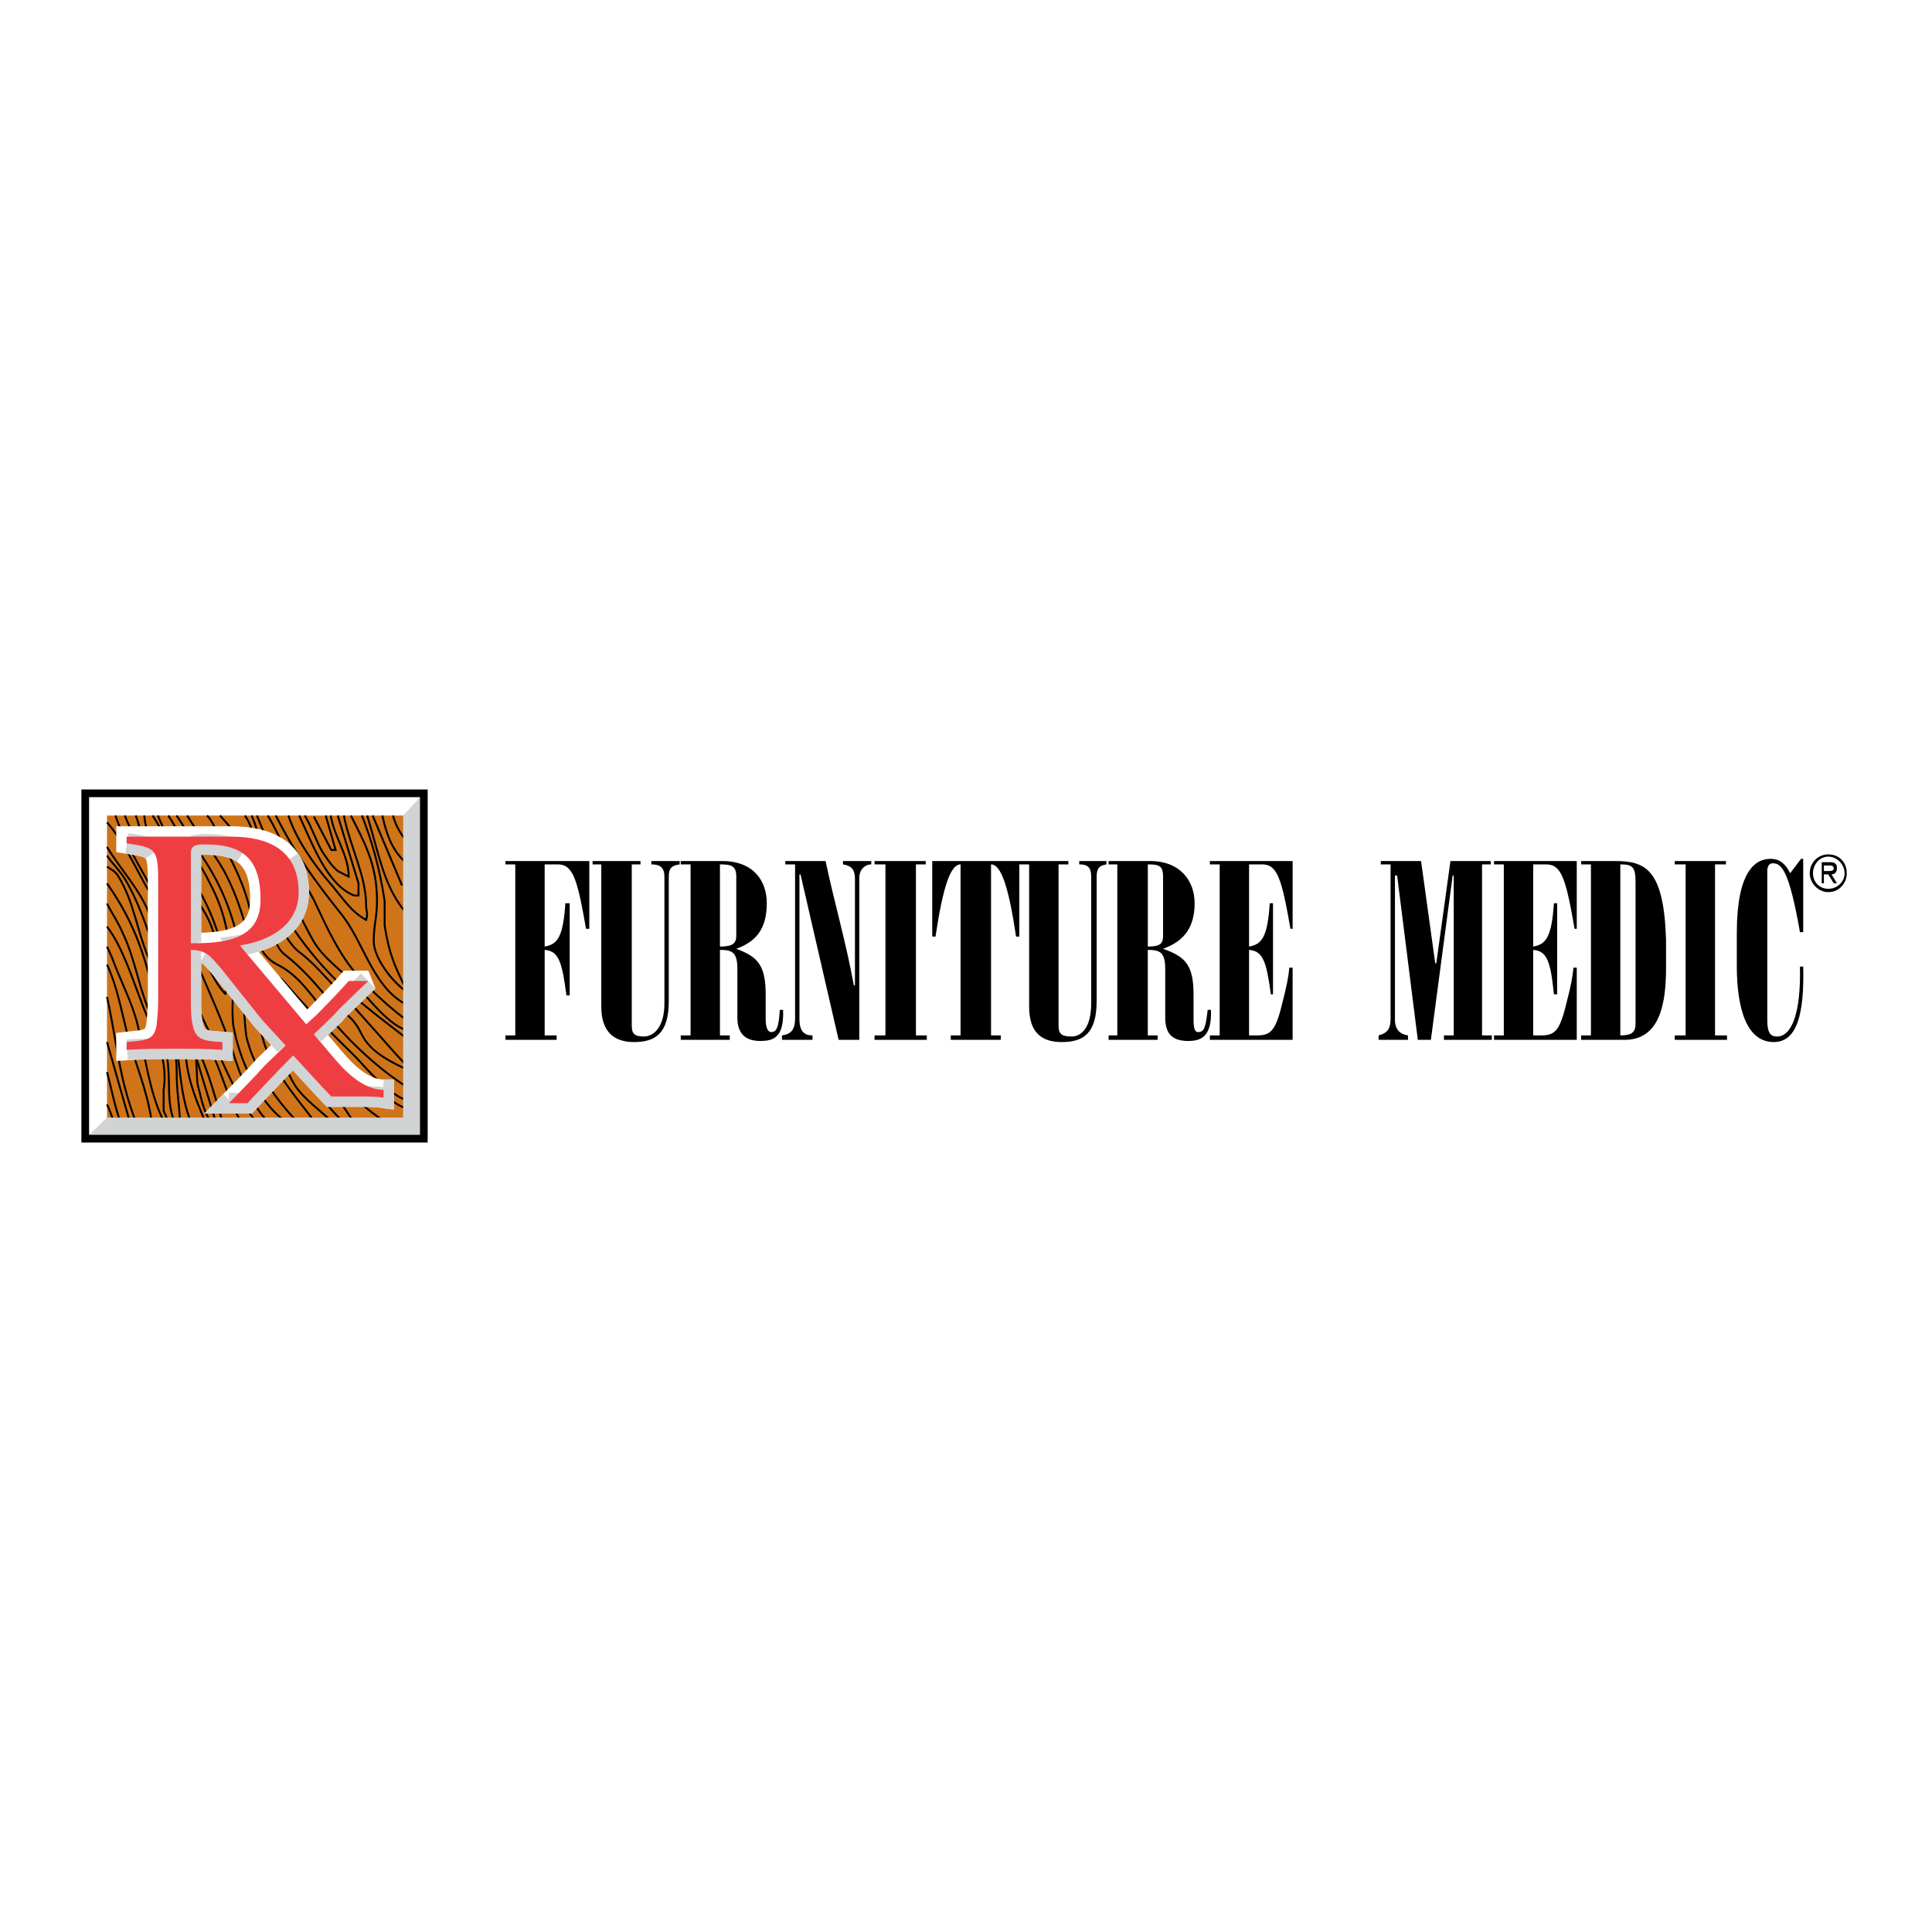 <?xml version="1.0" encoding="utf-8"?>
<!-- Generator: Adobe Illustrator 13.0.0, SVG Export Plug-In . SVG Version: 6.00 Build 14948)  -->
<!DOCTYPE svg PUBLIC "-//W3C//DTD SVG 1.0//EN" "http://www.w3.org/TR/2001/REC-SVG-20010904/DTD/svg10.dtd">
<svg version="1.0" id="Layer_1" xmlns="http://www.w3.org/2000/svg" xmlns:xlink="http://www.w3.org/1999/xlink" x="0px" y="0px"
	 width="192.756px" height="192.756px" viewBox="0 0 192.756 192.756" enable-background="new 0 0 192.756 192.756"
	 xml:space="preserve">
<g>
	<polygon fill-rule="evenodd" clip-rule="evenodd" fill="#FFFFFF" points="0,0 192.756,0 192.756,192.756 0,192.756 0,0 	"/>
	<polygon fill-rule="evenodd" clip-rule="evenodd" fill="#FFFFFF" points="8.504,79.149 42.285,79.149 42.285,113.607 
		8.504,113.607 8.504,79.149 	"/>
	<path fill-rule="evenodd" clip-rule="evenodd" d="M55.537,103.746v-0.443h-1.195v-8.531c1.412,0.111,1.738,1.219,2.172,4.543h0.326
		v-9.197h-0.435c-0.217,3.324-0.76,4.1-2.064,4.321V86.24h1.304c1.521,0,1.955,1.44,2.824,6.426h0.326v-6.758h-8.364v0.333h0.978
		v17.062h-0.978v0.443H55.537L55.537,103.746z"/>
	<path fill-rule="evenodd" clip-rule="evenodd" d="M59.121,86.24h0.869v14.182c0,2.66,1.412,3.545,3.258,3.545
		c2.172,0,3.476-0.885,3.476-4.1V87.458c0-0.886,0.326-1.107,1.086-1.218v-0.333h-2.824v0.333c0.76,0,1.303,0.222,1.303,1.218
		v12.631c0,2.438-1.086,3.324-2.063,3.324c-0.978,0-1.195-0.332-1.195-1.107V86.24H63.9v-0.333h-4.779V86.24L59.121,86.24z"/>
	<path fill-rule="evenodd" clip-rule="evenodd" d="M73.567,101.529c0,1.553,0.761,2.328,2.281,2.328c1.304,0,2.39-0.332,2.281-3.104
		h-0.326c-0.109,1.773-0.326,2.217-0.869,2.217c-0.326,0-0.543-0.443-0.543-1.33v-2.438c0-2.991-0.869-3.767-2.933-4.542l0,0
		c2.172-0.775,3.042-2.216,3.042-4.543c0-2.216-1.304-4.21-4.454-4.21h-4.127v0.333h0.978v17.062h-0.978v0.443h4.888v-0.443H71.83
		v-8.531c1.195,0,1.738,0.222,1.738,1.884V101.529L73.567,101.529z M71.83,86.24c1.086,0,1.629,0.111,1.629,1.218v5.873
		c0,0.776-0.326,1.108-1.629,1.108V86.24L71.83,86.24z"/>
	<path fill-rule="evenodd" clip-rule="evenodd" d="M81.062,103.746v-0.443c-0.76,0-1.303-0.332-1.303-1.662V87.237
		c0.108,0,0.108,0,0.108,0l3.802,16.509h2.063V87.569c0-0.775,0.543-1.329,1.195-1.329v-0.333h-2.824v0.333
		c0.652,0.111,1.195,0.332,1.195,1.44v10.636H85.19c-0.761-4.209-1.956-8.31-2.824-12.409h-4.019v0.333h0.978v15.4
		c0,1.107-0.435,1.551-1.304,1.662v0.443H81.062L81.062,103.746z"/>
	<polygon fill-rule="evenodd" clip-rule="evenodd" points="92.468,103.746 92.468,103.303 91.381,103.303 91.381,86.24 
		92.359,86.24 92.359,85.908 87.254,85.908 87.254,86.24 88.34,86.24 88.34,103.303 87.254,103.303 87.254,103.746 92.468,103.746 	
		"/>
	<path fill-rule="evenodd" clip-rule="evenodd" d="M93.011,93.442h0.326c0.76-5.097,1.521-7.202,2.498-7.202l0,0v17.062h-0.978
		v0.443h4.996v-0.443h-0.978V86.24l0,0c0.978,0,1.738,2.105,2.499,7.202h0.325v-7.534h-8.689V93.442L93.011,93.442z"/>
	<path fill-rule="evenodd" clip-rule="evenodd" d="M101.7,86.24h0.978v14.182c0,2.66,1.304,3.545,3.259,3.545
		c2.173,0,3.476-0.885,3.476-4.1V87.458c0-0.886,0.326-1.107,0.978-1.218v-0.333h-2.715v0.333c0.76,0,1.194,0.222,1.194,1.218
		v12.631c0,2.438-0.978,3.324-1.955,3.324c-1.086,0-1.304-0.332-1.304-1.107V86.24h0.979v-0.333H101.7V86.24L101.7,86.24z"/>
	<path fill-rule="evenodd" clip-rule="evenodd" d="M116.256,101.529c0,1.553,0.651,2.328,2.281,2.328c1.194,0,2.39-0.332,2.28-3.104
		h-0.325c-0.218,1.773-0.326,2.217-0.979,2.217c-0.325,0-0.434-0.443-0.434-1.33v-2.438c0-2.991-0.869-3.767-3.042-4.542l0,0
		c2.173-0.775,3.15-2.216,3.15-4.543c0-2.216-1.412-4.21-4.453-4.21h-4.128v0.333h0.869v17.062h-0.869v0.443h4.888v-0.443h-0.978
		v-8.531c1.195,0,1.738,0.222,1.738,1.884V101.529L116.256,101.529z M114.518,86.24c1.086,0,1.521,0.111,1.521,1.218v5.873
		c0,0.776-0.217,1.108-1.521,1.108V86.24L114.518,86.24z"/>
	<path fill-rule="evenodd" clip-rule="evenodd" d="M128.964,103.746v-7.202h-0.325c-0.109,0.997-0.218,1.663-0.761,3.766
		c-0.651,2.66-1.194,2.992-2.498,2.992h-0.761v-8.531c1.412,0.111,1.738,1.219,2.173,4.432h0.217v-9.085h-0.325
		c-0.218,3.324-0.761,4.1-2.064,4.321V86.24h1.304c1.521,0,1.955,1.44,2.824,6.426h0.217v-6.758h-8.255v0.333h0.978v17.062h-0.978
		v0.443H128.964L128.964,103.746z"/>
	<path fill-rule="evenodd" clip-rule="evenodd" d="M140.479,103.746v-0.443c-0.761-0.111-1.304-0.555-1.304-1.551V87.348h0.217
		l2.063,16.398h1.304l2.173-16.398h0.108v15.955h-0.978v0.443h4.779v-0.443h-0.978V86.24h0.869v-0.333h-4.02l-1.412,10.193h-0.108
		l-1.412-10.193h-4.019v0.333h0.978v15.4c0,0.998-0.326,1.441-1.195,1.662v0.443H140.479L140.479,103.746z"/>
	<path fill-rule="evenodd" clip-rule="evenodd" d="M157.314,103.746v-7.202h-0.326c-0.108,0.997-0.217,1.663-0.761,3.766
		c-0.651,2.66-1.194,2.992-2.498,2.992h-0.76v-8.531c1.412,0.111,1.737,1.219,2.063,4.432h0.326v-9.085h-0.326
		c-0.217,3.324-0.761,4.1-2.063,4.321V86.24h1.303c1.521,0,1.955,1.44,2.824,6.426h0.218v-6.758h-8.256v0.333h0.978v17.062h-0.978
		v0.443H157.314L157.314,103.746z"/>
	<path fill-rule="evenodd" clip-rule="evenodd" d="M161.659,86.24c1.194,0,1.521,0.222,1.521,1.772v14.071
		c0,0.887-0.326,1.219-1.521,1.219V86.24L161.659,86.24z M158.727,86.24v17.062h-0.978v0.443h4.345c3.584,0,4.127-3.768,4.127-7.202
		v-2.77c-0.217-7.091-2.063-7.867-5.104-7.867h-3.367v0.333H158.727L158.727,86.24z"/>
	<polygon fill-rule="evenodd" clip-rule="evenodd" points="172.304,103.746 172.304,103.303 171.109,103.303 171.109,86.24 
		172.195,86.24 172.195,85.908 167.09,85.908 167.09,86.24 168.176,86.24 168.176,103.303 167.09,103.303 167.09,103.746 
		172.304,103.746 	"/>
	<path fill-rule="evenodd" clip-rule="evenodd" d="M179.907,85.686h-0.217l-1.087,1.44c-0.435-0.886-0.978-1.44-1.955-1.44
		c-1.521,0-3.367,1.219-3.367,7.423v3.213c0,4.322,0.978,7.644,3.693,7.644c2.39,0,3.041-2.99,2.933-7.533h-0.326
		c0.109,4.764-0.869,6.98-2.28,6.98c-0.652,0-0.979-0.332-0.979-1.662V86.905c0-0.333,0.109-0.775,0.544-0.775
		c0.869,0,1.629,0.665,2.715,6.869h0.326V85.686L179.907,85.686z"/>
	<polygon fill-rule="evenodd" clip-rule="evenodd" fill="#CF7419" points="10.676,81.365 42.285,81.365 42.285,113.607 
		10.676,113.607 10.676,81.365 	"/>
	<path fill="none" stroke="#000000" stroke-width="0.191" stroke-miterlimit="2.613" d="M17.954,111.723
		c-0.109-1.883-0.326-2.879-0.326-4.764c0-4.1-1.846-5.871-2.607-9.086c-1.03-4.1-2.356-6.903-4.345-9.735 M19.04,111.945
		c-1.086-2.77-1.086-5.762-1.629-9.197c-0.326-2.547-1.847-5.096-2.607-7.201c-1.195-2.881-1.412-5.54-3.042-8.199
		c-0.277-0.423-0.686-0.621-1.086-0.88 M10.676,90.149c0.504,1.018,1.107,1.837,1.521,2.85c1.195,2.438,1.521,4.875,2.499,7.423
		c0.76,1.883,1.847,3.436,2.064,5.762c0.217,2.217-0.109,3.877,0.652,5.762 M16.868,112.057c-0.217-0.443-0.326-0.775-0.543-1.219
		v-2.105c0.543-3.436-1.304-6.205-2.172-8.643c-0.978-2.549-1.956-5.651-3.476-7.645 M10.676,94.445
		c0.174,0.403,0.385,0.782,0.543,1.213c0.76,2.106,1.955,4.321,2.498,6.538c0.76,3.102,1.195,6.758,2.498,9.418 M15.13,111.834
		c-0.543-3.434-1.629-5.65-2.39-8.531c-0.712-2.801-1.044-4.824-2.064-7.071 M10.676,99.459c0.694,3.059,1.118,6.672,1.847,9.273
		c0.217,0.887,0.76,2.549,1.086,3.324 M12.958,111.945l-2.281-7.979 M10.676,106.959c0.543,1.994,0.978,4.654,1.955,6.316
		 M11.437,112.389c-0.086-0.619-0.451-1.521-0.76-2.197 M20.344,111.613c-0.869-2.105-1.847-4.434-1.847-7.312v-0.775h0.543
		c1.412,1.994,2.281,5.539,3.042,7.977 M21.43,111.613l-1.847-6.094c0,0.109,0,0.553,0,0.443l0.109,2.104
		c0.109,0.555,0.217,0.777,0.326,1.33c0.217,0.887,0.435,1.551,0.869,2.326 M10.676,85.364c0.554,0.831,1.311,1.516,1.847,2.427
		c1.847,3.102,2.933,7.534,4.454,10.969c1.195,2.77,3.15,3.768,4.345,6.648c0.978,2.105,1.738,5.207,3.042,6.98 M10.676,84.494
		c1.288,2.173,3.366,4.364,4.236,6.732c0.978,2.438,1.521,6.094,3.693,7.313c0.326-0.887,0-0.332,0-0.887
		c0-1.884-1.304-4.1-2.172-5.429c-0.652-0.997-0.869-2.105-1.521-3.213c-1.328-2.292-2.56-5.072-4.236-6.962 M11.512,81.365
		c1.205,3.445,3.217,6.274,4.812,9.528c1.303,2.66,3.15,4.543,3.15,8.31c0,1.33,1.412,3.545,1.847,4.764
		c1.195,2.771,2.499,5.762,4.236,7.979 M26.861,112.057c-1.847-1.885-2.824-4.543-3.693-7.314c-0.978-2.879-2.281-5.76-3.476-8.53
		c-1.521-3.989-3.042-6.87-4.888-10.304c-0.743-1.406-1.796-3.023-2.351-4.543 M13.539,81.365c0.525,1.297,0.666,2.979,1.266,4.1
		c0.435,0.997,1.412,1.883,1.955,2.77c1.195,1.994,1.412,3.767,2.607,5.54c1.086,1.772,1.846,4.099,3.15,5.429
		c0-0.221,0-0.332,0-0.555c0-8.226-4.511-11.656-6.766-17.284 M14.388,81.365c0.29,2.886,2.075,5.149,3.24,7.202
		c1.195,1.994,1.847,5.761,3.584,7.091c0.109-0.111,0.326-0.443,0.326-0.775c0-3.103-1.956-4.875-3.042-6.87
		c-1.004-2.151-2.01-4.775-3.272-6.648 M16.786,81.365c0.732,1.051,1.242,2.302,1.929,3.103c0.76,1.108,1.521,2.216,2.172,3.545
		c1.521,2.88,1.955,5.097,2.281,8.975c0.217,1.661-0.109,3.546,0.108,5.317c0.652,3.768,2.824,8.199,5.648,9.861 M29.793,112.057
		c-2.064-2.105-4.453-5.318-5.213-8.643c-0.217-1.551-0.217-3.324-0.435-4.766v-2.991c-0.869-4.653-2.173-7.645-4.345-10.748
		c-0.842-1.24-1.364-2.398-2.186-3.545 M18.671,81.365c1.181,1.946,2.562,3.581,3.627,5.429c1.521,2.77,2.715,6.648,3.042,10.193
		c0.435,3.103,0.326,5.54,1.303,7.866c1.412,3.104,3.259,4.986,4.997,7.424 M33.378,112.166c-1.303-1.328-3.041-2.438-4.019-3.988
		c-1.521-2.549-2.063-5.982-2.824-9.086l-0.326-2.104c0.76,0.665,1.412,0.11,2.064,0.886c2.281,2.66,4.779,5.209,7.277,7.646
		c1.413,1.551,3.15,3.545,5.105,4.32 M40.547,110.615c-1.629-0.664-2.281-1.551-3.584-2.549c-3.368-2.438-5.757-5.539-8.907-7.977
		c-0.217,0.221-0.326,0.443-0.326,0.775c0,2.326,1.738,4.32,2.607,6.094c1.086,1.885,2.824,4.1,4.453,5.43 M35.659,112.498
		l-5.54-8.309c1.629,0.443,2.063,1.883,3.042,2.99c1.738,1.996,3.91,4.102,6.3,5.318 M40.873,108.621
		c-3.042-1.883-5.974-4.654-8.146-7.312c-1.629-1.885-2.824-3.988-5.105-5.097c-1.738-0.887-2.172-2.77-2.607-5.097
		c-0.543-2.659-1.738-4.985-2.933-7.202c-0.515-0.875-0.76-1.888-1.429-2.548 M21.951,81.365c1.83,2.008,3.429,4.163,4.15,7.312
		c0.435,1.884,0.978,5.54,2.281,6.537c1.846,1.44,3.041,2.881,4.453,4.543c0.76,0.887,1.738,1.219,2.499,2.215
		c0.651,0.775,0.76,1.553,1.521,2.328c0.869,0.996,2.39,1.771,3.584,2.326 M40.438,106.184c-2.172-2.326-4.562-5.207-6.734-7.424
		c-1.303-1.33-2.281-2.548-3.693-3.656c-2.39-1.662-3.802-7.534-4.453-10.636c-0.242-1.232-0.544-2.281-1.126-3.103 M25.11,81.365
		c0.685,1.562,0.819,2.847,1.316,4.875c0.435,2.216,2.172,5.54,3.476,7.313c3.259,4.432,5.974,6.426,10.427,9.861 M25.632,81.365
		c2.046,4.932,3.042,7.782,5.574,12.41c0.977,1.772,2.933,3.102,4.236,4.433c1.195,1.217,3.476,4.32,5.431,4.652 M40.981,102.084
		c-1.738-1.219-3.802-3.102-5.214-4.654c-1.955-2.215-3.15-4.875-4.453-7.644c-0.869-1.662-2.064-3.435-2.824-4.986
		c-0.568-1.159-1.137-2.4-1.777-3.435 M27.517,81.365c2.054,4.052,4.05,6.718,6.73,10.083c2.172,2.88,3.15,7.535,6.734,8.974v-0.443
		 M28.775,81.365c0.804,2.48,2.688,5.034,4.06,6.648c1.195,1.33,2.064,2.88,3.693,3.767c0.217-0.665,0-0.887,0-1.44
		c0-2.995-1.621-5.887-2.221-8.975 M33.697,81.365l2.07,6.759v1.219h-0.434c-2.718-1.066-4.128-5.107-5.489-7.978 M30.408,81.365
		c0.686,1.138,1.104,2.483,1.775,3.656c0.543,0.775,0.869,1.33,1.521,1.884l1.086,0.554c0-2.184-1.436-3.878-1.792-6.094
		 M32.497,81.365l0.99,3.435h-0.434l-1.738-3.324 M35.007,81.365c1.272,2.562,2.607,4.761,2.607,8.532
		c0,1.551-0.326,2.438-0.326,3.989c0,1.772,1.955,4.099,3.041,4.875 M40.33,98.316c-0.977-1.994-1.521-3.213-1.955-5.982v-2.438
		c-0.521-3.404-1.244-5.888-2.262-8.532 M36.632,81.365c1.225,3.965,1.705,7.496,4.241,10.083 M37.18,81.365l2.933,6.98
		 M38.143,81.365c0.421,1.896,0.977,3.411,2.187,4.543 M39.207,81.365c0.282,1.104,0.965,2.166,1.558,2.77"/>
	<path fill="none" stroke="#FFFFFF" stroke-width="2.066" stroke-miterlimit="2.613" d="M19.04,85.132
		c0-0.333,0.109-0.665,0.435-0.775c0.326-0.111,0.652-0.111,0.978-0.111c3.911,0,5.54,1.551,5.54,5.54
		c0,4.1-3.801,4.321-6.952,4.321V85.132L19.04,85.132z M28.49,104.301l-2.172,2.104c-0.435,0.555-3.476,3.658-3.476,3.658h1.847
		c0,0,2.607-2.771,3.041-3.215l1.521-1.551c1.629,1.773,3.259,3.547,3.802,4.1c0.869,0,1.738,0,2.715,0c0.869,0,1.738,0,2.499,0.111
		v-0.775c-2.172,0-4.019-2.105-4.888-3.104l-2.063-2.438l2.063-1.994c0.435-0.553,0.978-0.996,1.521-1.551
		c0.217-0.221,1.846-1.773,1.846-1.773H34.79c0,0-0.76,0.887-2.498,2.66l-0.652,0.664l-1.086,0.998l-6.625-7.867
		c2.933-0.443,5.865-1.994,5.865-5.318c0-4.211-3.041-5.54-6.734-5.54c-1.847,0-3.802,0-5.648,0c-1.629,0-3.15,0-4.78,0v0.665
		c2.824,0.443,3.15,0.443,3.15,3.767v11.081c0,0.887,0,1.883-0.109,2.77c-0.108,2.215-1.195,1.994-3.042,2.215v0.777
		c1.629-0.111,3.259-0.111,4.888-0.111c1.521,0,3.15,0,4.671,0.111v-0.777c-1.304-0.109-2.607,0-2.933-1.551
		c-0.217-0.887-0.217-1.771-0.217-2.547v-5.098c1.629,0,2.064,0.775,3.042,1.884l3.802,4.765
		C26.209,101.863,27.295,102.971,28.49,104.301L28.49,104.301z"/>
	<path fill-rule="evenodd" clip-rule="evenodd" fill="#D1D3D4" d="M23.014,109.887l0.371-0.158l5.865-4.764v0.332l-1.521,1.551
		c-0.434,0.443-3.041,3.213-3.041,3.213h-1.847C22.842,110.061,22.905,109.998,23.014,109.887L23.014,109.887z"/>
	<path fill="none" stroke="#D1D3D4" stroke-width="2.066" stroke-miterlimit="2.613" d="M23.014,109.887
		c-0.109,0.111-0.172,0.176-0.172,0.176h1.847c0,0,2.607-2.771,3.041-3.215l1.521-1.551"/>
	<path fill-rule="evenodd" clip-rule="evenodd" fill="#D1D3D4" d="M29.142,104.854l0.01,0.545l0.099-0.102
		c1.629,1.773,3.259,3.547,3.802,4.1c0.869,0,1.738,0,2.715,0c0.869,0,1.738,0,2.499,0.111v-0.775c-0.022,0-0.045,0-0.067-0.002
		l-0.367,0.334L29.142,104.854L29.142,104.854z"/>
	<path fill="none" stroke="#D1D3D4" stroke-width="2.066" stroke-miterlimit="2.613" d="M29.152,105.398l0.099-0.102
		c1.629,1.773,3.259,3.547,3.802,4.1c0.869,0,1.738,0,2.715,0c0.869,0,1.738,0,2.499,0.111v-0.775c-0.022,0-0.045,0-0.067-0.002"/>
	<path fill-rule="evenodd" clip-rule="evenodd" fill="#D1D3D4" d="M31.314,103.191h-0.869l5.757-5.096l0.537-0.217
		c-0.105,0.1-1.63,1.553-1.84,1.768c-0.543,0.555-1.086,0.998-1.521,1.551L31.314,103.191L31.314,103.191z"/>
	<path fill="none" stroke="#D1D3D4" stroke-width="2.066" stroke-miterlimit="2.613" d="M31.314,103.191l2.063-1.994
		c0.435-0.553,0.978-0.996,1.521-1.551c0.21-0.215,1.735-1.668,1.84-1.768"/>
	<path fill-rule="evenodd" clip-rule="evenodd" fill="#D1D3D4" d="M23.385,94.218l3.15-1.441l2.498-2.438l-0.108-4.321
		c0,0-0.001-0.102-0.038-0.286c0.575,0.817,0.906,1.89,0.906,3.278c0,3.324-2.933,4.875-5.865,5.318l0.042,0.051L23.385,94.218
		L23.385,94.218z"/>
	<path fill="none" stroke="#D1D3D4" stroke-width="2.066" stroke-miterlimit="2.613" d="M23.971,94.379l-0.043-0.051
		c2.933-0.443,5.865-1.994,5.865-5.318c0-1.388-0.331-2.461-0.906-3.278"/>
	<path fill-rule="evenodd" clip-rule="evenodd" fill="#D1D3D4" d="M19.04,85.132c0-0.333,0.109-0.665,0.435-0.775
		c0.326-0.111,0.652-0.111,0.978-0.111c1.635,0,2.871,0.272,3.755,0.88c-0.478-0.714-1.148-1.323-1.148-1.323l-1.955,0.111
		l-2.716,0.222l0.109,10.415l0.543-0.521V85.132L19.04,85.132z"/>
	<path fill="none" stroke="#D1D3D4" stroke-width="2.066" stroke-miterlimit="2.613" d="M19.04,85.132
		c0-0.333,0.109-0.665,0.435-0.775c0.326-0.111,0.652-0.111,0.978-0.111c1.635,0,2.871,0.272,3.755,0.88 M19.04,94.028v-8.896"/>
	<path fill-rule="evenodd" clip-rule="evenodd" fill="#D1D3D4" d="M12.667,84.14l0.29-0.227l2.715,0.886l-0.297,0.278
		C14.972,84.492,14.185,84.378,12.667,84.14L12.667,84.14z"/>
	<path fill="none" stroke="#D1D3D4" stroke-width="2.066" stroke-miterlimit="2.613" d="M12.667,84.141
		c1.517,0.238,2.305,0.351,2.708,0.937"/>
	<path fill-rule="evenodd" clip-rule="evenodd" fill="#D1D3D4" d="M12.68,104.74l0.277-0.33l5.214-0.443l0.651-9.417l0.802,0.262
		c-0.177-0.025-0.37-0.04-0.584-0.04v5.096c0,0.777,0,1.662,0.217,2.549c0.326,1.551,1.629,1.441,2.933,1.551v0.777
		c-1.521-0.111-3.15-0.111-4.671-0.111C15.906,104.633,14.293,104.633,12.68,104.74L12.68,104.74z M20.495,95.095l1.044,0.341
		l7.712,8.865l-0.786-0.027c-1.185-1.318-2.258-2.414-2.582-2.854l-3.802-4.765C21.482,95.976,21.086,95.422,20.495,95.095
		L20.495,95.095z"/>
	<path fill="none" stroke="#D1D3D4" stroke-width="2.066" stroke-miterlimit="2.613" d="M12.68,104.74
		c1.613-0.107,3.226-0.107,4.839-0.107c1.521,0,3.15,0,4.671,0.111v-0.777c-1.304-0.109-2.607,0-2.933-1.551
		c-0.217-0.887-0.217-1.771-0.217-2.547v-5.098c0.214,0,0.408,0.015,0.584,0.04 M20.495,95.095c0.592,0.327,0.988,0.881,1.587,1.56
		l3.802,4.765c0.324,0.439,1.396,1.535,2.582,2.854"/>
	<path fill-rule="evenodd" clip-rule="evenodd" fill="#EF3E42" d="M19.04,85.132c0-0.333,0.109-0.665,0.435-0.775
		c0.326-0.111,0.652-0.111,0.978-0.111c3.911,0,5.54,1.551,5.54,5.54c0,4.1-3.801,4.321-6.952,4.321V85.132L19.04,85.132z
		 M28.49,104.301l-2.172,2.104c-0.435,0.555-3.476,3.656-3.476,3.656h1.847c0,0,2.607-2.77,3.041-3.213l1.521-1.551
		c1.629,1.773,3.259,3.547,3.802,4.1c0.869,0,1.738,0,2.715,0c0.869,0,1.738,0,2.499,0.111v-0.775c-2.172,0-4.019-2.105-4.888-3.104
		l-2.063-2.438l2.063-1.994c0.435-0.553,0.978-0.996,1.521-1.551c0.217-0.221,1.846-1.773,1.846-1.773H34.79
		c0,0-0.76,0.887-2.498,2.66l-0.652,0.664l-1.086,0.998l-6.625-7.867c2.933-0.443,5.865-1.994,5.865-5.318
		c0-4.211-3.041-5.54-6.734-5.54c-1.847,0-3.802,0-5.648,0c-1.629,0-3.15,0-4.78,0v0.665c2.824,0.443,3.15,0.443,3.15,3.767v11.081
		c0,0.885,0,1.883-0.109,2.77c-0.108,2.215-1.195,1.994-3.042,2.215v0.777c1.629-0.111,3.259-0.111,4.888-0.111
		c1.521,0,3.15,0,4.671,0.111v-0.777c-1.304-0.109-2.607,0-2.933-1.551c-0.217-0.887-0.217-1.771-0.217-2.549v-5.096
		c1.629,0,2.064,0.775,3.042,1.884l3.802,4.765C26.209,101.863,27.295,102.971,28.49,104.301L28.49,104.301z"/>
	<polygon fill-rule="evenodd" clip-rule="evenodd" fill="#D1D3D4" points="42.285,79.149 40.221,81.365 40.221,111.502 
		10.676,111.502 8.504,113.607 42.285,113.607 42.285,79.149 	"/>
	<polygon fill="none" stroke="#000000" stroke-width="0.766" stroke-miterlimit="2.613" points="8.504,79.149 42.285,79.149 
		42.285,113.607 8.504,113.607 8.504,79.149 	"/>
	<path fill-rule="evenodd" clip-rule="evenodd" d="M182.405,89.01c1.087,0,1.847-0.887,1.847-1.884c0-1.108-0.76-1.884-1.847-1.884
		c-0.978,0-1.847,0.776-1.847,1.884C180.559,88.124,181.428,89.01,182.405,89.01L182.405,89.01z M182.405,85.464
		c0.869,0,1.63,0.776,1.63,1.662s-0.761,1.551-1.63,1.551s-1.521-0.665-1.521-1.551S181.536,85.464,182.405,85.464L182.405,85.464z
		 M182.731,87.237c0.326,0,0.543-0.222,0.543-0.665c0-0.443-0.326-0.554-0.651-0.554h-0.869v2.105h0.217v-0.886h0.435l0.543,0.886
		h0.326L182.731,87.237L182.731,87.237z M182.514,86.351c0.218,0,0.435,0,0.435,0.332c0,0.222-0.325,0.222-0.651,0.222h-0.326
		v-0.554H182.514L182.514,86.351z"/>
</g>
</svg>
